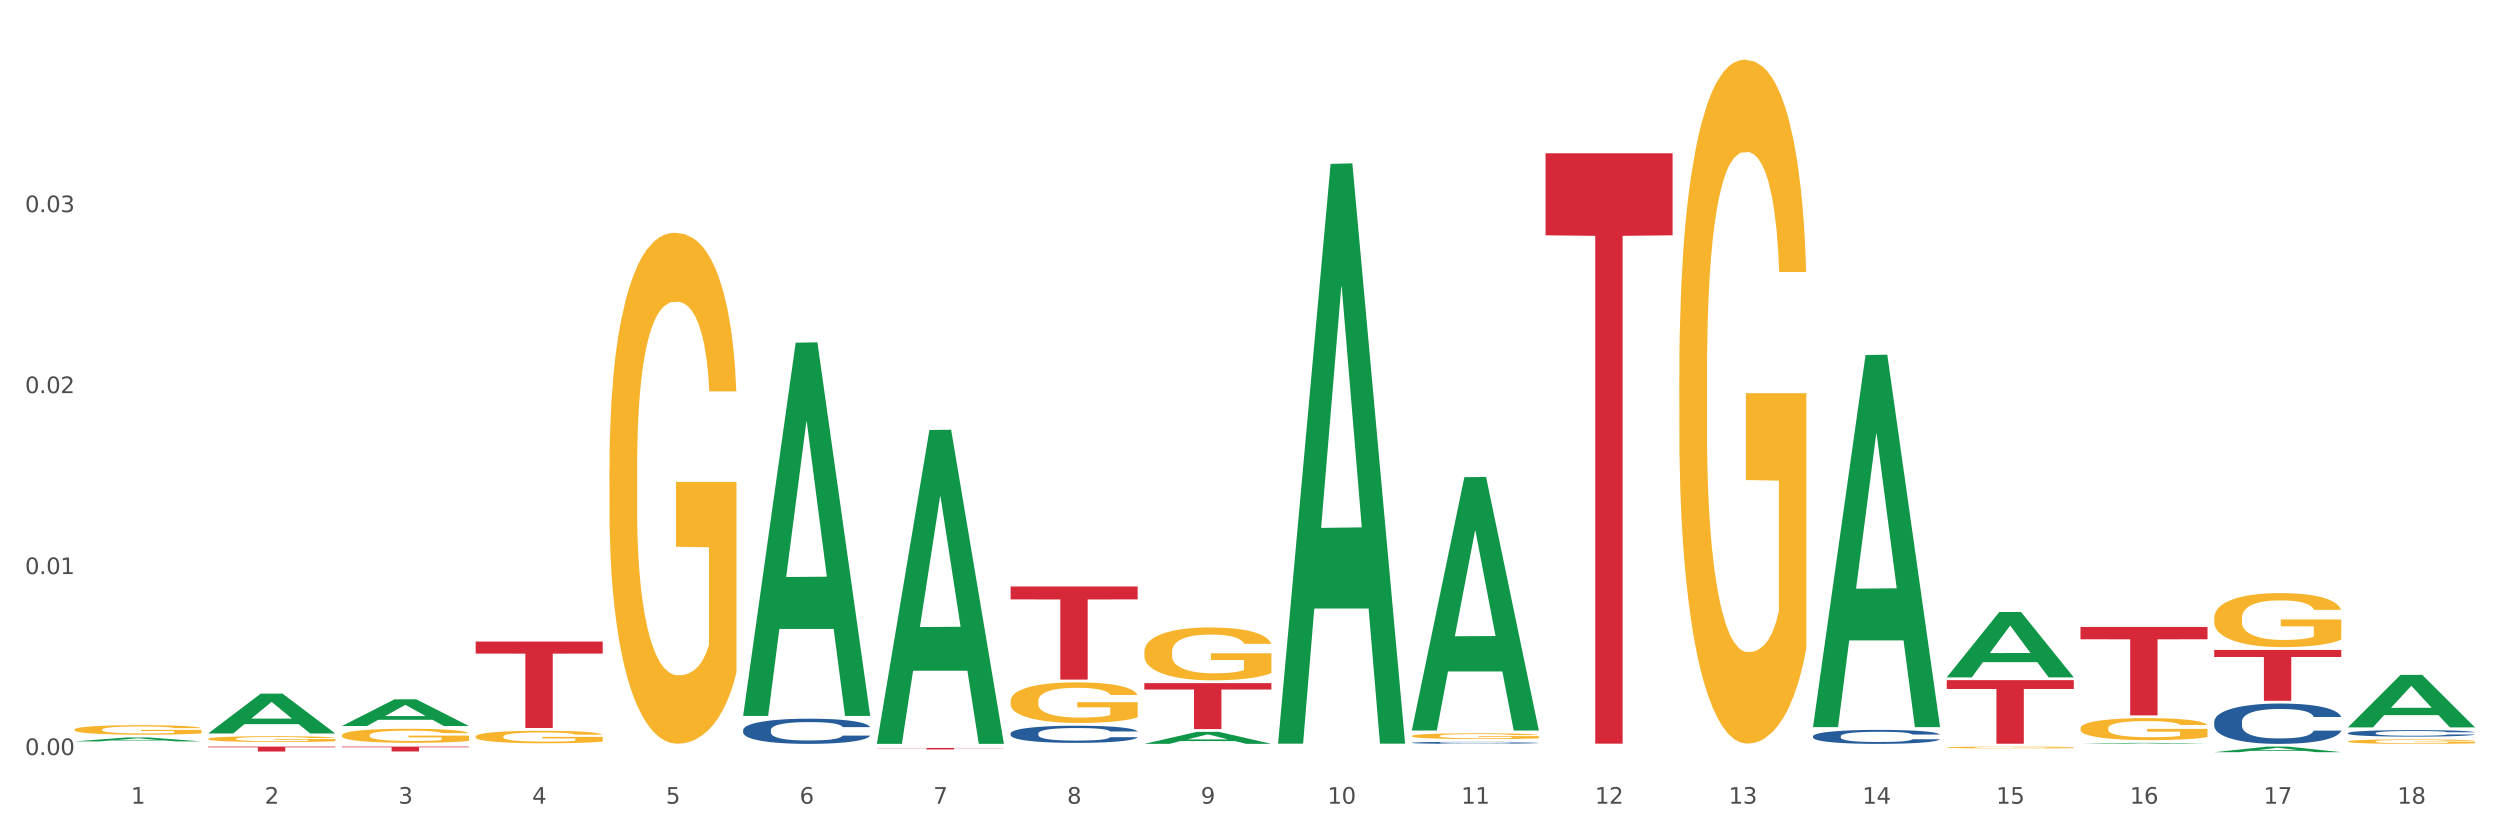 <?xml version="1.0" encoding="utf-8" standalone="no"?>
<!DOCTYPE svg PUBLIC "-//W3C//DTD SVG 1.1//EN"
  "http://www.w3.org/Graphics/SVG/1.1/DTD/svg11.dtd">
<svg xmlns:xlink="http://www.w3.org/1999/xlink" width="1080pt" height="360pt" viewBox="0 0 1080 360" xmlns="http://www.w3.org/2000/svg" version="1.1">
 <rect x="0" y="0" width="1080" height="360" fill="#333333" stroke="none"/>
 <defs>
  <style type="text/css">*{stroke-linejoin: round; stroke-linecap: butt}</style>
 </defs>
 <g id="figure_1">
  <g id="patch_1">
   <path d="M 0 360 
L 1080 360 
L 1080 0 
L 0 0 
z
" style="fill: #ffffff; stroke: #ffffff; stroke-linejoin: miter"/>
  </g>
  <g id="axes_1">
   <g id="matplotlib.axis_1">
    <g id="xtick_1">
     <g id="text_1">
      <!-- 1 -->
      <g style="fill: #4d4d4d" transform="translate(56.563 347.204) scale(0.096 -0.096)">
       <defs>
        <path id="DejaVuSans-31" d="M 794 531 
L 1825 531 
L 1825 4091 
L 703 3866 
L 703 4441 
L 1819 4666 
L 2450 4666 
L 2450 531 
L 3481 531 
L 3481 0 
L 794 0 
L 794 531 
z
" transform="scale(0.016)"/>
       </defs>
       <use xlink:href="#DejaVuSans-31"/>
      </g>
     </g>
    </g>
    <g id="xtick_2">
     <g id="text_2">
      <!-- 2 -->
      <g style="fill: #4d4d4d" transform="translate(114.336 347.204) scale(0.096 -0.096)">
       <defs>
        <path id="DejaVuSans-32" d="M 1228 531 
L 3431 531 
L 3431 0 
L 469 0 
L 469 531 
Q 828 903 1448 1529 
Q 2069 2156 2228 2338 
Q 2531 2678 2651 2914 
Q 2772 3150 2772 3378 
Q 2772 3750 2511 3984 
Q 2250 4219 1831 4219 
Q 1534 4219 1204 4116 
Q 875 4013 500 3803 
L 500 4441 
Q 881 4594 1212 4672 
Q 1544 4750 1819 4750 
Q 2544 4750 2975 4387 
Q 3406 4025 3406 3419 
Q 3406 3131 3298 2873 
Q 3191 2616 2906 2266 
Q 2828 2175 2409 1742 
Q 1991 1309 1228 531 
z
" transform="scale(0.016)"/>
       </defs>
       <use xlink:href="#DejaVuSans-32"/>
      </g>
     </g>
    </g>
    <g id="xtick_3">
     <g id="text_3">
      <!-- 3 -->
      <g style="fill: #4d4d4d" transform="translate(172.109 347.204) scale(0.096 -0.096)">
       <defs>
        <path id="DejaVuSans-33" d="M 2597 2516 
Q 3050 2419 3304 2112 
Q 3559 1806 3559 1356 
Q 3559 666 3084 287 
Q 2609 -91 1734 -91 
Q 1441 -91 1130 -33 
Q 819 25 488 141 
L 488 750 
Q 750 597 1062 519 
Q 1375 441 1716 441 
Q 2309 441 2620 675 
Q 2931 909 2931 1356 
Q 2931 1769 2642 2001 
Q 2353 2234 1838 2234 
L 1294 2234 
L 1294 2753 
L 1863 2753 
Q 2328 2753 2575 2939 
Q 2822 3125 2822 3475 
Q 2822 3834 2567 4026 
Q 2313 4219 1838 4219 
Q 1578 4219 1281 4162 
Q 984 4106 628 3988 
L 628 4550 
Q 988 4650 1302 4700 
Q 1616 4750 1894 4750 
Q 2613 4750 3031 4423 
Q 3450 4097 3450 3541 
Q 3450 3153 3228 2886 
Q 3006 2619 2597 2516 
z
" transform="scale(0.016)"/>
       </defs>
       <use xlink:href="#DejaVuSans-33"/>
      </g>
     </g>
    </g>
    <g id="xtick_4">
     <g id="text_4">
      <!-- 4 -->
      <g style="fill: #4d4d4d" transform="translate(229.882 347.204) scale(0.096 -0.096)">
       <defs>
        <path id="DejaVuSans-34" d="M 2419 4116 
L 825 1625 
L 2419 1625 
L 2419 4116 
z
M 2253 4666 
L 3047 4666 
L 3047 1625 
L 3713 1625 
L 3713 1100 
L 3047 1100 
L 3047 0 
L 2419 0 
L 2419 1100 
L 313 1100 
L 313 1709 
L 2253 4666 
z
" transform="scale(0.016)"/>
       </defs>
       <use xlink:href="#DejaVuSans-34"/>
      </g>
     </g>
    </g>
    <g id="xtick_5">
     <g id="text_5">
      <!-- 5 -->
      <g style="fill: #4d4d4d" transform="translate(287.655 347.204) scale(0.096 -0.096)">
       <defs>
        <path id="DejaVuSans-35" d="M 691 4666 
L 3169 4666 
L 3169 4134 
L 1269 4134 
L 1269 2991 
Q 1406 3038 1543 3061 
Q 1681 3084 1819 3084 
Q 2600 3084 3056 2656 
Q 3513 2228 3513 1497 
Q 3513 744 3044 326 
Q 2575 -91 1722 -91 
Q 1428 -91 1123 -41 
Q 819 9 494 109 
L 494 744 
Q 775 591 1075 516 
Q 1375 441 1709 441 
Q 2250 441 2565 725 
Q 2881 1009 2881 1497 
Q 2881 1984 2565 2268 
Q 2250 2553 1709 2553 
Q 1456 2553 1204 2497 
Q 953 2441 691 2322 
L 691 4666 
z
" transform="scale(0.016)"/>
       </defs>
       <use xlink:href="#DejaVuSans-35"/>
      </g>
     </g>
    </g>
    <g id="xtick_6">
     <g id="text_6">
      <!-- 6 -->
      <g style="fill: #4d4d4d" transform="translate(345.428 347.204) scale(0.096 -0.096)">
       <defs>
        <path id="DejaVuSans-36" d="M 2113 2584 
Q 1688 2584 1439 2293 
Q 1191 2003 1191 1497 
Q 1191 994 1439 701 
Q 1688 409 2113 409 
Q 2538 409 2786 701 
Q 3034 994 3034 1497 
Q 3034 2003 2786 2293 
Q 2538 2584 2113 2584 
z
M 3366 4563 
L 3366 3988 
Q 3128 4100 2886 4159 
Q 2644 4219 2406 4219 
Q 1781 4219 1451 3797 
Q 1122 3375 1075 2522 
Q 1259 2794 1537 2939 
Q 1816 3084 2150 3084 
Q 2853 3084 3261 2657 
Q 3669 2231 3669 1497 
Q 3669 778 3244 343 
Q 2819 -91 2113 -91 
Q 1303 -91 875 529 
Q 447 1150 447 2328 
Q 447 3434 972 4092 
Q 1497 4750 2381 4750 
Q 2619 4750 2861 4703 
Q 3103 4656 3366 4563 
z
" transform="scale(0.016)"/>
       </defs>
       <use xlink:href="#DejaVuSans-36"/>
      </g>
     </g>
    </g>
    <g id="xtick_7">
     <g id="text_7">
      <!-- 7 -->
      <g style="fill: #4d4d4d" transform="translate(403.201 347.204) scale(0.096 -0.096)">
       <defs>
        <path id="DejaVuSans-37" d="M 525 4666 
L 3525 4666 
L 3525 4397 
L 1831 0 
L 1172 0 
L 2766 4134 
L 525 4134 
L 525 4666 
z
" transform="scale(0.016)"/>
       </defs>
       <use xlink:href="#DejaVuSans-37"/>
      </g>
     </g>
    </g>
    <g id="xtick_8">
     <g id="text_8">
      <!-- 8 -->
      <g style="fill: #4d4d4d" transform="translate(460.974 347.204) scale(0.096 -0.096)">
       <defs>
        <path id="DejaVuSans-38" d="M 2034 2216 
Q 1584 2216 1326 1975 
Q 1069 1734 1069 1313 
Q 1069 891 1326 650 
Q 1584 409 2034 409 
Q 2484 409 2743 651 
Q 3003 894 3003 1313 
Q 3003 1734 2745 1975 
Q 2488 2216 2034 2216 
z
M 1403 2484 
Q 997 2584 770 2862 
Q 544 3141 544 3541 
Q 544 4100 942 4425 
Q 1341 4750 2034 4750 
Q 2731 4750 3128 4425 
Q 3525 4100 3525 3541 
Q 3525 3141 3298 2862 
Q 3072 2584 2669 2484 
Q 3125 2378 3379 2068 
Q 3634 1759 3634 1313 
Q 3634 634 3220 271 
Q 2806 -91 2034 -91 
Q 1263 -91 848 271 
Q 434 634 434 1313 
Q 434 1759 690 2068 
Q 947 2378 1403 2484 
z
M 1172 3481 
Q 1172 3119 1398 2916 
Q 1625 2713 2034 2713 
Q 2441 2713 2670 2916 
Q 2900 3119 2900 3481 
Q 2900 3844 2670 4047 
Q 2441 4250 2034 4250 
Q 1625 4250 1398 4047 
Q 1172 3844 1172 3481 
z
" transform="scale(0.016)"/>
       </defs>
       <use xlink:href="#DejaVuSans-38"/>
      </g>
     </g>
    </g>
    <g id="xtick_9">
     <g id="text_9">
      <!-- 9 -->
      <g style="fill: #4d4d4d" transform="translate(518.747 347.204) scale(0.096 -0.096)">
       <defs>
        <path id="DejaVuSans-39" d="M 703 97 
L 703 672 
Q 941 559 1184 500 
Q 1428 441 1663 441 
Q 2288 441 2617 861 
Q 2947 1281 2994 2138 
Q 2813 1869 2534 1725 
Q 2256 1581 1919 1581 
Q 1219 1581 811 2004 
Q 403 2428 403 3163 
Q 403 3881 828 4315 
Q 1253 4750 1959 4750 
Q 2769 4750 3195 4129 
Q 3622 3509 3622 2328 
Q 3622 1225 3098 567 
Q 2575 -91 1691 -91 
Q 1453 -91 1209 -44 
Q 966 3 703 97 
z
M 1959 2075 
Q 2384 2075 2632 2365 
Q 2881 2656 2881 3163 
Q 2881 3666 2632 3958 
Q 2384 4250 1959 4250 
Q 1534 4250 1286 3958 
Q 1038 3666 1038 3163 
Q 1038 2656 1286 2365 
Q 1534 2075 1959 2075 
z
" transform="scale(0.016)"/>
       </defs>
       <use xlink:href="#DejaVuSans-39"/>
      </g>
     </g>
    </g>
    <g id="xtick_10">
     <g id="text_10">
      <!-- 10 -->
      <g style="fill: #4d4d4d" transform="translate(573.466 347.204) scale(0.096 -0.096)">
       <defs>
        <path id="DejaVuSans-30" d="M 2034 4250 
Q 1547 4250 1301 3770 
Q 1056 3291 1056 2328 
Q 1056 1369 1301 889 
Q 1547 409 2034 409 
Q 2525 409 2770 889 
Q 3016 1369 3016 2328 
Q 3016 3291 2770 3770 
Q 2525 4250 2034 4250 
z
M 2034 4750 
Q 2819 4750 3233 4129 
Q 3647 3509 3647 2328 
Q 3647 1150 3233 529 
Q 2819 -91 2034 -91 
Q 1250 -91 836 529 
Q 422 1150 422 2328 
Q 422 3509 836 4129 
Q 1250 4750 2034 4750 
z
" transform="scale(0.016)"/>
       </defs>
       <use xlink:href="#DejaVuSans-31"/>
       <use xlink:href="#DejaVuSans-30" transform="translate(63.623 0)"/>
      </g>
     </g>
    </g>
    <g id="xtick_11">
     <g id="text_11">
      <!-- 11 -->
      <g style="fill: #4d4d4d" transform="translate(631.239 347.204) scale(0.096 -0.096)">
       <use xlink:href="#DejaVuSans-31"/>
       <use xlink:href="#DejaVuSans-31" transform="translate(63.623 0)"/>
      </g>
     </g>
    </g>
    <g id="xtick_12">
     <g id="text_12">
      <!-- 12 -->
      <g style="fill: #4d4d4d" transform="translate(689.012 347.204) scale(0.096 -0.096)">
       <use xlink:href="#DejaVuSans-31"/>
       <use xlink:href="#DejaVuSans-32" transform="translate(63.623 0)"/>
      </g>
     </g>
    </g>
    <g id="xtick_13">
     <g id="text_13">
      <!-- 13 -->
      <g style="fill: #4d4d4d" transform="translate(746.785 347.204) scale(0.096 -0.096)">
       <use xlink:href="#DejaVuSans-31"/>
       <use xlink:href="#DejaVuSans-33" transform="translate(63.623 0)"/>
      </g>
     </g>
    </g>
    <g id="xtick_14">
     <g id="text_14">
      <!-- 14 -->
      <g style="fill: #4d4d4d" transform="translate(804.558 347.204) scale(0.096 -0.096)">
       <use xlink:href="#DejaVuSans-31"/>
       <use xlink:href="#DejaVuSans-34" transform="translate(63.623 0)"/>
      </g>
     </g>
    </g>
    <g id="xtick_15">
     <g id="text_15">
      <!-- 15 -->
      <g style="fill: #4d4d4d" transform="translate(862.331 347.204) scale(0.096 -0.096)">
       <use xlink:href="#DejaVuSans-31"/>
       <use xlink:href="#DejaVuSans-35" transform="translate(63.623 0)"/>
      </g>
     </g>
    </g>
    <g id="xtick_16">
     <g id="text_16">
      <!-- 16 -->
      <g style="fill: #4d4d4d" transform="translate(920.104 347.204) scale(0.096 -0.096)">
       <use xlink:href="#DejaVuSans-31"/>
       <use xlink:href="#DejaVuSans-36" transform="translate(63.623 0)"/>
      </g>
     </g>
    </g>
    <g id="xtick_17">
     <g id="text_17">
      <!-- 17 -->
      <g style="fill: #4d4d4d" transform="translate(977.877 347.204) scale(0.096 -0.096)">
       <use xlink:href="#DejaVuSans-31"/>
       <use xlink:href="#DejaVuSans-37" transform="translate(63.623 0)"/>
      </g>
     </g>
    </g>
    <g id="xtick_18">
     <g id="text_18">
      <!-- 18 -->
      <g style="fill: #4d4d4d" transform="translate(1035.65 347.204) scale(0.096 -0.096)">
       <use xlink:href="#DejaVuSans-31"/>
       <use xlink:href="#DejaVuSans-38" transform="translate(63.623 0)"/>
      </g>
     </g>
    </g>
    <g id="xtick_19"/>
    <g id="xtick_20"/>
    <g id="xtick_21"/>
    <g id="xtick_22"/>
    <g id="xtick_23"/>
    <g id="xtick_24"/>
    <g id="xtick_25"/>
    <g id="xtick_26"/>
    <g id="xtick_27"/>
    <g id="xtick_28"/>
    <g id="xtick_29"/>
    <g id="xtick_30"/>
    <g id="xtick_31"/>
    <g id="xtick_32"/>
    <g id="xtick_33"/>
    <g id="xtick_34"/>
    <g id="xtick_35"/>
   </g>
   <g id="matplotlib.axis_2">
    <g id="ytick_1">
     <g id="text_19">
      <!-- 0.00 -->
      <g style="fill: #4d4d4d" transform="translate(10.8 326.186) scale(0.096 -0.096)">
       <defs>
        <path id="DejaVuSans-2e" d="M 684 794 
L 1344 794 
L 1344 0 
L 684 0 
L 684 794 
z
" transform="scale(0.016)"/>
       </defs>
       <use xlink:href="#DejaVuSans-30"/>
       <use xlink:href="#DejaVuSans-2e" transform="translate(63.623 0)"/>
       <use xlink:href="#DejaVuSans-30" transform="translate(95.41 0)"/>
       <use xlink:href="#DejaVuSans-30" transform="translate(159.033 0)"/>
      </g>
     </g>
    </g>
    <g id="ytick_2">
     <g id="text_20">
      <!-- 0.01 -->
      <g style="fill: #4d4d4d" transform="translate(10.8 248.009) scale(0.096 -0.096)">
       <use xlink:href="#DejaVuSans-30"/>
       <use xlink:href="#DejaVuSans-2e" transform="translate(63.623 0)"/>
       <use xlink:href="#DejaVuSans-30" transform="translate(95.41 0)"/>
       <use xlink:href="#DejaVuSans-31" transform="translate(159.033 0)"/>
      </g>
     </g>
    </g>
    <g id="ytick_3">
     <g id="text_21">
      <!-- 0.02 -->
      <g style="fill: #4d4d4d" transform="translate(10.8 169.832) scale(0.096 -0.096)">
       <use xlink:href="#DejaVuSans-30"/>
       <use xlink:href="#DejaVuSans-2e" transform="translate(63.623 0)"/>
       <use xlink:href="#DejaVuSans-30" transform="translate(95.41 0)"/>
       <use xlink:href="#DejaVuSans-32" transform="translate(159.033 0)"/>
      </g>
     </g>
    </g>
    <g id="ytick_4">
     <g id="text_22">
      <!-- 0.03 -->
      <g style="fill: #4d4d4d" transform="translate(10.8 91.654) scale(0.096 -0.096)">
       <use xlink:href="#DejaVuSans-30"/>
       <use xlink:href="#DejaVuSans-2e" transform="translate(63.623 0)"/>
       <use xlink:href="#DejaVuSans-30" transform="translate(95.41 0)"/>
       <use xlink:href="#DejaVuSans-33" transform="translate(159.033 0)"/>
      </g>
     </g>
    </g>
    <g id="ytick_5"/>
    <g id="ytick_6"/>
    <g id="ytick_7"/>
    <g id="ytick_8"/>
   </g>
   <g id="PolyCollection_1">
    <path d="M 32.175 320.276 
L 32.232 320.274 
L 54.864 318.582 
L 64.257 318.58 
L 87.059 320.279 
L 76.196 320.279 
L 71.273 319.883 
L 47.905 319.883 
L 47.735 319.89 
L 42.982 320.279 
L 32.175 320.279 
L 32.175 320.276 
L 50.847 319.647 
L 68.331 319.646 
L 59.674 318.942 
L 59.561 318.939 
L 59.447 318.944 
L 50.79 319.646 
L 50.847 319.647 
L 32.175 320.276 
z
" clip-path="url(#p1e1b108752)" style="fill: #109648"/>
    <path d="M 89.948 316.817 
L 90.005 316.8 
L 112.637 299.644 
L 122.03 299.628 
L 144.832 316.849 
L 133.969 316.849 
L 129.046 312.839 
L 105.678 312.839 
L 105.508 312.903 
L 100.755 316.849 
L 89.948 316.849 
L 89.948 316.817 
L 108.62 310.446 
L 126.104 310.429 
L 117.447 303.298 
L 117.334 303.266 
L 117.22 303.315 
L 108.563 310.429 
L 108.62 310.446 
L 89.948 316.817 
z
" clip-path="url(#p1e1b108752)" style="fill: #109648"/>
    <path d="M 147.721 313.622 
L 147.778 313.611 
L 170.41 302.101 
L 179.803 302.09 
L 202.605 313.643 
L 191.742 313.643 
L 186.819 310.953 
L 163.451 310.953 
L 163.281 310.996 
L 158.528 313.643 
L 147.721 313.643 
L 147.721 313.622 
L 166.393 309.347 
L 183.877 309.337 
L 175.22 304.552 
L 175.107 304.531 
L 174.993 304.563 
L 166.336 309.337 
L 166.393 309.347 
L 147.721 313.622 
z
" clip-path="url(#p1e1b108752)" style="fill: #109648"/>
    <path d="M 321.04 308.986 
L 321.096 308.835 
L 343.729 148.038 
L 353.122 147.886 
L 375.924 309.289 
L 365.061 309.289 
L 360.138 271.704 
L 336.77 271.704 
L 336.6 272.31 
L 331.847 309.289 
L 321.04 309.289 
L 321.04 308.986 
L 339.712 249.275 
L 357.196 249.123 
L 348.539 182.289 
L 348.425 181.985 
L 348.312 182.44 
L 339.655 249.123 
L 339.712 249.275 
L 321.04 308.986 
z
" clip-path="url(#p1e1b108752)" style="fill: #109648"/>
    <path d="M 898.77 314.629 
L 898.835 314.62 
L 898.835 314.308 
L 898.964 314.039 
L 899.612 313.388 
L 900.584 312.851 
L 901.297 312.564 
L 902.01 312.33 
L 902.852 312.096 
L 903.889 311.853 
L 905.768 311.497 
L 906.934 311.315 
L 908.36 311.124 
L 910.952 310.847 
L 912.831 310.691 
L 914.775 310.561 
L 917.95 310.405 
L 920.024 310.335 
L 922.227 310.283 
L 924.884 310.248 
L 926.892 310.24 
L 931.299 310.266 
L 935.057 310.344 
L 936.871 310.405 
L 939.204 310.509 
L 940.435 310.578 
L 942.444 310.717 
L 944.517 310.899 
L 945.943 311.055 
L 948.081 311.35 
L 949.701 311.645 
L 951.192 312.009 
L 951.969 312.261 
L 952.552 312.495 
L 953.071 312.764 
L 953.589 313.189 
L 941.926 313.189 
L 941.472 312.885 
L 940.759 312.599 
L 939.722 312.321 
L 938.815 312.148 
L 937.26 311.931 
L 935.834 311.792 
L 934.344 311.688 
L 932.53 311.602 
L 931.104 311.558 
L 929.095 311.523 
L 925.143 311.532 
L 922.486 311.602 
L 920.672 311.688 
L 919.505 311.766 
L 918.468 311.853 
L 917.302 311.975 
L 915.941 312.157 
L 914.969 312.321 
L 913.997 312.53 
L 913.22 312.738 
L 912.507 312.981 
L 911.924 313.241 
L 911.47 313.51 
L 911.081 313.839 
L 910.757 314.386 
L 910.757 315.574 
L 910.887 315.843 
L 911.211 316.199 
L 911.6 316.468 
L 912.248 316.789 
L 912.831 317.005 
L 913.933 317.318 
L 915.164 317.578 
L 916.136 317.743 
L 917.108 317.882 
L 918.792 318.072 
L 920.672 318.228 
L 922.292 318.324 
L 924.495 318.411 
L 925.985 318.445 
L 927.281 318.463 
L 930.456 318.463 
L 932.724 318.437 
L 935.251 318.376 
L 937.195 318.298 
L 938.815 318.202 
L 940.63 318.046 
L 941.796 317.899 
L 941.796 316.086 
L 927.54 316.077 
L 927.54 314.872 
L 953.654 314.872 
L 953.654 318.411 
L 952.552 318.593 
L 951.321 318.758 
L 950.025 318.905 
L 948.081 319.087 
L 945.749 319.261 
L 943.675 319.382 
L 941.472 319.486 
L 938.88 319.582 
L 935.51 319.668 
L 933.437 319.703 
L 930.845 319.729 
L 927.799 319.738 
L 925.143 319.72 
L 922.551 319.677 
L 919.829 319.599 
L 917.172 319.486 
L 915.164 319.373 
L 913.155 319.235 
L 911.017 319.053 
L 909.332 318.879 
L 908.036 318.723 
L 906.61 318.523 
L 905.055 318.263 
L 903.889 318.029 
L 902.852 317.786 
L 901.75 317.474 
L 900.973 317.205 
L 900.195 316.867 
L 899.742 316.615 
L 899.223 316.225 
L 898.835 315.678 
L 898.77 314.629 
z
" clip-path="url(#p1e1b108752)" style="fill: #f7b32b"/>
    <path d="M 956.543 267.015 
L 956.607 266.994 
L 956.607 266.226 
L 956.737 265.565 
L 957.385 263.966 
L 958.357 262.644 
L 959.07 261.94 
L 959.783 261.364 
L 960.625 260.788 
L 961.662 260.191 
L 963.541 259.317 
L 964.707 258.869 
L 966.133 258.4 
L 968.725 257.718 
L 970.604 257.334 
L 972.548 257.014 
L 975.723 256.63 
L 977.797 256.459 
L 980 256.331 
L 982.656 256.246 
L 984.665 256.225 
L 989.072 256.289 
L 992.83 256.481 
L 994.644 256.63 
L 996.977 256.886 
L 998.208 257.056 
L 1000.217 257.398 
L 1002.29 257.845 
L 1003.716 258.229 
L 1005.854 258.954 
L 1007.474 259.679 
L 1008.965 260.575 
L 1009.742 261.194 
L 1010.325 261.769 
L 1010.844 262.43 
L 1011.362 263.475 
L 999.698 263.475 
L 999.245 262.729 
L 998.532 262.025 
L 997.495 261.343 
L 996.588 260.916 
L 995.033 260.383 
L 993.607 260.042 
L 992.117 259.786 
L 990.303 259.573 
L 988.877 259.466 
L 986.868 259.381 
L 982.916 259.402 
L 980.259 259.573 
L 978.445 259.786 
L 977.278 259.978 
L 976.241 260.191 
L 975.075 260.49 
L 973.714 260.938 
L 972.742 261.343 
L 971.77 261.855 
L 970.993 262.366 
L 970.28 262.964 
L 969.697 263.603 
L 969.243 264.264 
L 968.854 265.075 
L 968.53 266.418 
L 968.53 269.34 
L 968.66 270.001 
L 968.984 270.875 
L 969.373 271.536 
L 970.021 272.325 
L 970.604 272.859 
L 971.706 273.626 
L 972.937 274.266 
L 973.909 274.671 
L 974.881 275.012 
L 976.565 275.482 
L 978.445 275.865 
L 980.065 276.1 
L 982.268 276.313 
L 983.758 276.399 
L 985.054 276.441 
L 988.229 276.441 
L 990.497 276.377 
L 993.024 276.228 
L 994.968 276.036 
L 996.588 275.801 
L 998.403 275.418 
L 999.569 275.055 
L 999.569 270.598 
L 985.313 270.577 
L 985.313 267.612 
L 1011.427 267.612 
L 1011.427 276.313 
L 1010.325 276.761 
L 1009.094 277.166 
L 1007.798 277.529 
L 1005.854 277.977 
L 1003.522 278.403 
L 1001.448 278.702 
L 999.245 278.958 
L 996.653 279.192 
L 993.283 279.405 
L 991.21 279.491 
L 988.618 279.555 
L 985.572 279.576 
L 982.916 279.533 
L 980.324 279.427 
L 977.602 279.235 
L 974.945 278.958 
L 972.937 278.68 
L 970.928 278.339 
L 968.79 277.891 
L 967.105 277.465 
L 965.809 277.081 
L 964.383 276.59 
L 962.828 275.951 
L 961.662 275.375 
L 960.625 274.778 
L 959.523 274.01 
L 958.746 273.349 
L 957.968 272.517 
L 957.515 271.899 
L 956.996 270.939 
L 956.607 269.596 
L 956.543 267.015 
z
" clip-path="url(#p1e1b108752)" style="fill: #f7b32b"/>
    <path d="M 840.997 322.899 
L 841.062 322.898 
L 841.062 322.872 
L 841.191 322.85 
L 841.839 322.797 
L 842.811 322.753 
L 843.524 322.73 
L 844.237 322.71 
L 845.079 322.691 
L 846.116 322.671 
L 847.995 322.642 
L 849.161 322.627 
L 850.587 322.612 
L 853.179 322.589 
L 855.058 322.576 
L 857.002 322.565 
L 860.177 322.553 
L 862.251 322.547 
L 864.454 322.543 
L 867.111 322.54 
L 869.119 322.539 
L 873.526 322.541 
L 877.284 322.548 
L 879.098 322.553 
L 881.431 322.561 
L 882.662 322.567 
L 884.671 322.578 
L 886.744 322.593 
L 888.17 322.606 
L 890.308 322.63 
L 891.928 322.654 
L 893.419 322.684 
L 894.196 322.705 
L 894.779 322.724 
L 895.298 322.746 
L 895.816 322.781 
L 884.153 322.781 
L 883.699 322.756 
L 882.986 322.732 
L 881.949 322.71 
L 881.042 322.695 
L 879.487 322.678 
L 878.061 322.666 
L 876.571 322.658 
L 874.757 322.651 
L 873.331 322.647 
L 871.322 322.644 
L 867.37 322.645 
L 864.713 322.651 
L 862.899 322.658 
L 861.732 322.664 
L 860.695 322.671 
L 859.529 322.681 
L 858.168 322.696 
L 857.196 322.71 
L 856.224 322.727 
L 855.447 322.744 
L 854.734 322.764 
L 854.151 322.785 
L 853.697 322.807 
L 853.308 322.834 
L 852.984 322.879 
L 852.984 322.976 
L 853.114 322.998 
L 853.438 323.027 
L 853.827 323.049 
L 854.475 323.076 
L 855.058 323.093 
L 856.16 323.119 
L 857.391 323.14 
L 858.363 323.154 
L 859.335 323.165 
L 861.019 323.181 
L 862.899 323.194 
L 864.519 323.201 
L 866.722 323.208 
L 868.212 323.211 
L 869.508 323.213 
L 872.683 323.213 
L 874.951 323.211 
L 877.478 323.206 
L 879.422 323.199 
L 881.042 323.191 
L 882.857 323.179 
L 884.023 323.167 
L 884.023 323.018 
L 869.767 323.017 
L 869.767 322.919 
L 895.881 322.919 
L 895.881 323.208 
L 894.779 323.223 
L 893.548 323.237 
L 892.252 323.249 
L 890.308 323.264 
L 887.976 323.278 
L 885.902 323.288 
L 883.699 323.297 
L 881.107 323.304 
L 877.737 323.312 
L 875.664 323.314 
L 873.072 323.317 
L 870.026 323.317 
L 867.37 323.316 
L 864.778 323.312 
L 862.056 323.306 
L 859.4 323.297 
L 857.391 323.287 
L 855.382 323.276 
L 853.244 323.261 
L 851.559 323.247 
L 850.263 323.234 
L 848.837 323.218 
L 847.282 323.196 
L 846.116 323.177 
L 845.079 323.157 
L 843.977 323.132 
L 843.2 323.11 
L 842.422 323.082 
L 841.969 323.061 
L 841.45 323.029 
L 841.062 322.985 
L 840.997 322.899 
z
" clip-path="url(#p1e1b108752)" style="fill: #f7b32b"/>
    <path d="M 725.451 162.306 
L 725.516 162.036 
L 725.516 152.321 
L 725.645 143.956 
L 726.293 123.717 
L 727.265 106.986 
L 727.978 98.08 
L 728.691 90.794 
L 729.533 83.508 
L 730.57 75.952 
L 732.449 64.888 
L 733.615 59.221 
L 735.041 53.285 
L 737.633 44.649 
L 739.512 39.792 
L 741.456 35.744 
L 744.631 30.887 
L 746.705 28.728 
L 748.908 27.109 
L 751.565 26.029 
L 753.573 25.759 
L 757.98 26.569 
L 761.738 28.998 
L 763.552 30.887 
L 765.885 34.125 
L 767.116 36.284 
L 769.125 40.601 
L 771.199 46.268 
L 772.624 51.126 
L 774.762 60.301 
L 776.382 69.476 
L 777.873 80.81 
L 778.65 88.636 
L 779.234 95.922 
L 779.752 104.287 
L 780.27 117.51 
L 768.607 117.51 
L 768.153 108.065 
L 767.44 99.16 
L 766.403 90.524 
L 765.496 85.127 
L 763.941 78.381 
L 762.516 74.063 
L 761.025 70.825 
L 759.211 68.127 
L 757.785 66.777 
L 755.776 65.698 
L 751.824 65.968 
L 749.167 68.127 
L 747.353 70.825 
L 746.186 73.254 
L 745.15 75.952 
L 743.983 79.73 
L 742.622 85.397 
L 741.65 90.524 
L 740.678 97.001 
L 739.901 103.477 
L 739.188 111.033 
L 738.605 119.129 
L 738.151 127.494 
L 737.762 137.749 
L 737.438 154.75 
L 737.438 191.72 
L 737.568 200.085 
L 737.892 211.149 
L 738.281 219.515 
L 738.929 229.499 
L 739.512 236.246 
L 740.614 245.96 
L 741.845 254.056 
L 742.817 259.183 
L 743.789 263.501 
L 745.474 269.438 
L 747.353 274.295 
L 748.973 277.264 
L 751.176 279.962 
L 752.666 281.041 
L 753.962 281.581 
L 757.137 281.581 
L 759.405 280.772 
L 761.932 278.883 
L 763.876 276.454 
L 765.496 273.486 
L 767.311 268.628 
L 768.477 264.041 
L 768.477 207.641 
L 754.221 207.371 
L 754.221 169.862 
L 780.335 169.862 
L 780.335 279.962 
L 779.234 285.629 
L 778.002 290.756 
L 776.706 295.344 
L 774.762 301.011 
L 772.43 306.408 
L 770.356 310.186 
L 768.153 313.424 
L 765.561 316.392 
L 762.192 319.091 
L 760.118 320.17 
L 757.526 320.98 
L 754.48 321.25 
L 751.824 320.71 
L 749.232 319.361 
L 746.51 316.932 
L 743.854 313.424 
L 741.845 309.916 
L 739.836 305.598 
L 737.698 299.931 
L 736.013 294.534 
L 734.717 289.677 
L 733.291 283.47 
L 731.736 275.375 
L 730.57 268.088 
L 729.533 260.533 
L 728.431 250.818 
L 727.654 242.452 
L 726.876 231.928 
L 726.423 224.102 
L 725.904 211.959 
L 725.516 194.958 
L 725.451 162.306 
z
" clip-path="url(#p1e1b108752)" style="fill: #f7b32b"/>
    <path d="M 609.905 317.942 
L 609.97 317.94 
L 609.97 317.858 
L 610.099 317.787 
L 610.747 317.615 
L 611.719 317.474 
L 612.432 317.398 
L 613.145 317.336 
L 613.987 317.275 
L 615.024 317.211 
L 616.903 317.117 
L 618.069 317.069 
L 619.495 317.019 
L 622.087 316.945 
L 623.966 316.904 
L 625.91 316.87 
L 629.085 316.829 
L 631.159 316.811 
L 633.362 316.797 
L 636.019 316.788 
L 638.027 316.785 
L 642.434 316.792 
L 646.192 316.813 
L 648.006 316.829 
L 650.339 316.856 
L 651.57 316.875 
L 653.579 316.911 
L 655.653 316.959 
L 657.078 317 
L 659.216 317.078 
L 660.836 317.156 
L 662.327 317.252 
L 663.104 317.318 
L 663.688 317.38 
L 664.206 317.451 
L 664.724 317.563 
L 653.061 317.563 
L 652.607 317.483 
L 651.894 317.407 
L 650.857 317.334 
L 649.95 317.288 
L 648.395 317.231 
L 646.97 317.195 
L 645.479 317.167 
L 643.665 317.144 
L 642.239 317.133 
L 640.231 317.124 
L 636.278 317.126 
L 633.621 317.144 
L 631.807 317.167 
L 630.64 317.188 
L 629.604 317.211 
L 628.437 317.243 
L 627.076 317.291 
L 626.104 317.334 
L 625.132 317.389 
L 624.355 317.444 
L 623.642 317.508 
L 623.059 317.576 
L 622.605 317.647 
L 622.217 317.734 
L 621.893 317.878 
L 621.893 318.191 
L 622.022 318.262 
L 622.346 318.356 
L 622.735 318.427 
L 623.383 318.512 
L 623.966 318.569 
L 625.068 318.651 
L 626.299 318.72 
L 627.271 318.763 
L 628.243 318.8 
L 629.928 318.85 
L 631.807 318.891 
L 633.427 318.916 
L 635.63 318.939 
L 637.12 318.948 
L 638.416 318.953 
L 641.591 318.953 
L 643.859 318.946 
L 646.386 318.93 
L 648.33 318.909 
L 649.95 318.884 
L 651.765 318.843 
L 652.931 318.804 
L 652.931 318.326 
L 638.675 318.324 
L 638.675 318.006 
L 664.789 318.006 
L 664.789 318.939 
L 663.688 318.987 
L 662.456 319.03 
L 661.16 319.069 
L 659.216 319.117 
L 656.884 319.163 
L 654.81 319.195 
L 652.607 319.223 
L 650.015 319.248 
L 646.646 319.271 
L 644.572 319.28 
L 641.98 319.287 
L 638.935 319.289 
L 636.278 319.284 
L 633.686 319.273 
L 630.964 319.252 
L 628.308 319.223 
L 626.299 319.193 
L 624.29 319.156 
L 622.152 319.108 
L 620.467 319.063 
L 619.171 319.021 
L 617.745 318.969 
L 616.19 318.9 
L 615.024 318.838 
L 613.987 318.774 
L 612.886 318.692 
L 612.108 318.621 
L 611.33 318.532 
L 610.877 318.466 
L 610.358 318.363 
L 609.97 318.219 
L 609.905 317.942 
z
" clip-path="url(#p1e1b108752)" style="fill: #f7b32b"/>
    <path d="M 494.359 281.627 
L 494.424 281.606 
L 494.424 280.855 
L 494.553 280.208 
L 495.201 278.643 
L 496.173 277.349 
L 496.886 276.661 
L 497.599 276.097 
L 498.441 275.534 
L 499.478 274.95 
L 501.357 274.094 
L 502.523 273.656 
L 503.949 273.197 
L 506.541 272.529 
L 508.42 272.153 
L 510.364 271.84 
L 513.539 271.465 
L 515.613 271.298 
L 517.816 271.172 
L 520.473 271.089 
L 522.481 271.068 
L 526.888 271.131 
L 530.646 271.319 
L 532.46 271.465 
L 534.793 271.715 
L 536.024 271.882 
L 538.033 272.216 
L 540.107 272.654 
L 541.532 273.03 
L 543.671 273.739 
L 545.29 274.449 
L 546.781 275.325 
L 547.558 275.93 
L 548.142 276.494 
L 548.66 277.141 
L 549.178 278.163 
L 537.515 278.163 
L 537.061 277.433 
L 536.348 276.744 
L 535.311 276.076 
L 534.404 275.659 
L 532.849 275.137 
L 531.424 274.803 
L 529.933 274.553 
L 528.119 274.344 
L 526.693 274.24 
L 524.685 274.157 
L 520.732 274.177 
L 518.075 274.344 
L 516.261 274.553 
L 515.094 274.741 
L 514.058 274.95 
L 512.891 275.242 
L 511.53 275.68 
L 510.558 276.076 
L 509.586 276.577 
L 508.809 277.078 
L 508.096 277.662 
L 507.513 278.288 
L 507.059 278.935 
L 506.671 279.728 
L 506.347 281.043 
L 506.347 283.902 
L 506.476 284.549 
L 506.8 285.404 
L 507.189 286.051 
L 507.837 286.823 
L 508.42 287.345 
L 509.522 288.096 
L 510.753 288.722 
L 511.725 289.119 
L 512.697 289.453 
L 514.382 289.912 
L 516.261 290.287 
L 517.881 290.517 
L 520.084 290.725 
L 521.574 290.809 
L 522.87 290.851 
L 526.045 290.851 
L 528.313 290.788 
L 530.84 290.642 
L 532.784 290.454 
L 534.404 290.225 
L 536.219 289.849 
L 537.385 289.494 
L 537.385 285.133 
L 523.129 285.112 
L 523.129 282.211 
L 549.243 282.211 
L 549.243 290.725 
L 548.142 291.164 
L 546.91 291.56 
L 545.614 291.915 
L 543.671 292.353 
L 541.338 292.771 
L 539.264 293.063 
L 537.061 293.313 
L 534.469 293.543 
L 531.1 293.751 
L 529.026 293.835 
L 526.434 293.897 
L 523.389 293.918 
L 520.732 293.877 
L 518.14 293.772 
L 515.418 293.584 
L 512.762 293.313 
L 510.753 293.042 
L 508.744 292.708 
L 506.606 292.27 
L 504.921 291.852 
L 503.625 291.477 
L 502.199 290.997 
L 500.644 290.371 
L 499.478 289.807 
L 498.441 289.223 
L 497.34 288.472 
L 496.562 287.825 
L 495.784 287.011 
L 495.331 286.406 
L 494.812 285.467 
L 494.424 284.152 
L 494.359 281.627 
z
" clip-path="url(#p1e1b108752)" style="fill: #f7b32b"/>
    <path d="M 552.132 320.804 
L 552.188 320.569 
L 574.821 70.796 
L 584.214 70.56 
L 607.016 321.275 
L 596.152 321.275 
L 591.23 262.892 
L 567.862 262.892 
L 567.692 263.834 
L 562.939 321.275 
L 552.132 321.275 
L 552.132 320.804 
L 570.804 228.051 
L 588.288 227.816 
L 579.631 123.999 
L 579.517 123.528 
L 579.404 124.234 
L 570.747 227.816 
L 570.804 228.051 
L 552.132 320.804 
z
" clip-path="url(#p1e1b108752)" style="fill: #109648"/>
    <path d="M 609.905 315.393 
L 609.961 315.29 
L 632.594 206.14 
L 641.987 206.037 
L 664.789 315.598 
L 653.925 315.598 
L 649.003 290.085 
L 625.635 290.085 
L 625.465 290.497 
L 620.712 315.598 
L 609.905 315.598 
L 609.905 315.393 
L 628.577 274.86 
L 646.061 274.757 
L 637.404 229.389 
L 637.29 229.184 
L 637.177 229.492 
L 628.52 274.757 
L 628.577 274.86 
L 609.905 315.393 
z
" clip-path="url(#p1e1b108752)" style="fill: #109648"/>
    <path d="M 783.224 313.826 
L 783.28 313.675 
L 805.913 153.368 
L 815.306 153.217 
L 838.108 314.129 
L 827.244 314.129 
L 822.322 276.658 
L 798.953 276.658 
L 798.784 277.262 
L 794.031 314.129 
L 783.224 314.129 
L 783.224 313.826 
L 801.896 254.297 
L 819.38 254.145 
L 810.722 187.514 
L 810.609 187.212 
L 810.496 187.665 
L 801.839 254.145 
L 801.896 254.297 
L 783.224 313.826 
z
" clip-path="url(#p1e1b108752)" style="fill: #109648"/>
    <path d="M 840.997 292.575 
L 841.053 292.548 
L 863.686 264.394 
L 873.079 264.367 
L 895.881 292.628 
L 885.017 292.628 
L 880.095 286.047 
L 856.726 286.047 
L 856.557 286.153 
L 851.804 292.628 
L 840.997 292.628 
L 840.997 292.575 
L 859.669 282.12 
L 877.152 282.093 
L 868.495 270.391 
L 868.382 270.338 
L 868.269 270.417 
L 859.612 282.093 
L 859.669 282.12 
L 840.997 292.575 
z
" clip-path="url(#p1e1b108752)" style="fill: #109648"/>
    <path d="M 1014.316 320.308 
L 1014.38 320.306 
L 1014.38 320.243 
L 1014.51 320.188 
L 1015.158 320.055 
L 1016.13 319.945 
L 1016.843 319.886 
L 1017.556 319.839 
L 1018.398 319.791 
L 1019.435 319.741 
L 1021.314 319.668 
L 1022.48 319.631 
L 1023.906 319.592 
L 1026.498 319.535 
L 1028.377 319.504 
L 1030.321 319.477 
L 1033.496 319.445 
L 1035.57 319.431 
L 1037.773 319.42 
L 1040.429 319.413 
L 1042.438 319.411 
L 1046.845 319.417 
L 1050.603 319.433 
L 1052.417 319.445 
L 1054.75 319.466 
L 1055.981 319.481 
L 1057.99 319.509 
L 1060.063 319.546 
L 1061.489 319.578 
L 1063.627 319.638 
L 1065.247 319.699 
L 1066.738 319.773 
L 1067.515 319.824 
L 1068.098 319.872 
L 1068.617 319.927 
L 1069.135 320.014 
L 1057.471 320.014 
L 1057.018 319.952 
L 1056.305 319.893 
L 1055.268 319.837 
L 1054.361 319.801 
L 1052.806 319.757 
L 1051.38 319.729 
L 1049.89 319.707 
L 1048.076 319.69 
L 1046.65 319.681 
L 1044.641 319.674 
L 1040.689 319.675 
L 1038.032 319.69 
L 1036.218 319.707 
L 1035.051 319.723 
L 1034.014 319.741 
L 1032.848 319.766 
L 1031.487 319.803 
L 1030.515 319.837 
L 1029.543 319.879 
L 1028.766 319.922 
L 1028.053 319.971 
L 1027.47 320.025 
L 1027.016 320.08 
L 1026.627 320.147 
L 1026.303 320.259 
L 1026.303 320.501 
L 1026.433 320.556 
L 1026.757 320.629 
L 1027.146 320.684 
L 1027.794 320.749 
L 1028.377 320.794 
L 1029.479 320.858 
L 1030.71 320.911 
L 1031.682 320.944 
L 1032.654 320.973 
L 1034.338 321.012 
L 1036.218 321.044 
L 1037.838 321.063 
L 1040.041 321.081 
L 1041.531 321.088 
L 1042.827 321.091 
L 1046.002 321.091 
L 1048.27 321.086 
L 1050.797 321.074 
L 1052.741 321.058 
L 1054.361 321.038 
L 1056.176 321.006 
L 1057.342 320.976 
L 1057.342 320.606 
L 1043.086 320.604 
L 1043.086 320.358 
L 1069.2 320.358 
L 1069.2 321.081 
L 1068.098 321.118 
L 1066.867 321.152 
L 1065.571 321.182 
L 1063.627 321.219 
L 1061.295 321.254 
L 1059.221 321.279 
L 1057.018 321.301 
L 1054.426 321.32 
L 1051.056 321.338 
L 1048.983 321.345 
L 1046.391 321.35 
L 1043.345 321.352 
L 1040.689 321.348 
L 1038.097 321.34 
L 1035.375 321.324 
L 1032.718 321.301 
L 1030.71 321.278 
L 1028.701 321.249 
L 1026.563 321.212 
L 1024.878 321.177 
L 1023.582 321.145 
L 1022.156 321.104 
L 1020.601 321.051 
L 1019.435 321.003 
L 1018.398 320.953 
L 1017.296 320.889 
L 1016.519 320.834 
L 1015.741 320.765 
L 1015.288 320.714 
L 1014.769 320.634 
L 1014.38 320.523 
L 1014.316 320.308 
z
" clip-path="url(#p1e1b108752)" style="fill: #f7b32b"/>
    <path d="M 378.813 321.097 
L 378.869 320.97 
L 401.502 185.768 
L 410.895 185.641 
L 433.697 321.352 
L 422.834 321.352 
L 417.911 289.75 
L 394.543 289.75 
L 394.373 290.259 
L 389.62 321.352 
L 378.813 321.352 
L 378.813 321.097 
L 397.485 270.89 
L 414.969 270.763 
L 406.312 214.567 
L 406.198 214.312 
L 406.085 214.694 
L 397.428 270.763 
L 397.485 270.89 
L 378.813 321.097 
z
" clip-path="url(#p1e1b108752)" style="fill: #109648"/>
    <path d="M 89.948 319.201 
L 90.013 319.199 
L 90.013 319.116 
L 90.142 319.044 
L 90.79 318.872 
L 91.762 318.729 
L 92.475 318.653 
L 93.188 318.591 
L 94.03 318.529 
L 95.067 318.464 
L 96.946 318.37 
L 98.113 318.322 
L 99.538 318.271 
L 102.13 318.197 
L 104.009 318.156 
L 105.953 318.121 
L 109.128 318.08 
L 111.202 318.061 
L 113.405 318.048 
L 116.062 318.038 
L 118.071 318.036 
L 122.477 318.043 
L 126.235 318.064 
L 128.049 318.08 
L 130.382 318.107 
L 131.613 318.126 
L 133.622 318.163 
L 135.696 318.211 
L 137.121 318.253 
L 139.26 318.331 
L 140.88 318.409 
L 142.37 318.506 
L 143.148 318.573 
L 143.731 318.635 
L 144.249 318.706 
L 144.768 318.819 
L 133.104 318.819 
L 132.65 318.738 
L 131.937 318.662 
L 130.901 318.589 
L 129.993 318.543 
L 128.438 318.485 
L 127.013 318.448 
L 125.522 318.421 
L 123.708 318.398 
L 122.282 318.386 
L 120.274 318.377 
L 116.321 318.379 
L 113.664 318.398 
L 111.85 318.421 
L 110.684 318.441 
L 109.647 318.464 
L 108.48 318.497 
L 107.12 318.545 
L 106.148 318.589 
L 105.176 318.644 
L 104.398 318.699 
L 103.685 318.764 
L 103.102 318.833 
L 102.648 318.904 
L 102.26 318.992 
L 101.936 319.137 
L 101.936 319.452 
L 102.065 319.523 
L 102.389 319.618 
L 102.778 319.689 
L 103.426 319.774 
L 104.009 319.832 
L 105.111 319.915 
L 106.342 319.984 
L 107.314 320.028 
L 108.286 320.064 
L 109.971 320.115 
L 111.85 320.156 
L 113.47 320.182 
L 115.673 320.205 
L 117.163 320.214 
L 118.459 320.219 
L 121.634 320.219 
L 123.902 320.212 
L 126.43 320.196 
L 128.373 320.175 
L 129.993 320.15 
L 131.808 320.108 
L 132.974 320.069 
L 132.974 319.588 
L 118.719 319.585 
L 118.719 319.265 
L 144.832 319.265 
L 144.832 320.205 
L 143.731 320.253 
L 142.5 320.297 
L 141.204 320.336 
L 139.26 320.384 
L 136.927 320.43 
L 134.853 320.463 
L 132.65 320.49 
L 130.058 320.516 
L 126.689 320.539 
L 124.615 320.548 
L 122.023 320.555 
L 118.978 320.557 
L 116.321 320.552 
L 113.729 320.541 
L 111.007 320.52 
L 108.351 320.49 
L 106.342 320.46 
L 104.333 320.423 
L 102.195 320.375 
L 100.51 320.329 
L 99.214 320.288 
L 97.789 320.235 
L 96.233 320.166 
L 95.067 320.103 
L 94.03 320.039 
L 92.929 319.956 
L 92.151 319.885 
L 91.374 319.795 
L 90.92 319.728 
L 90.402 319.625 
L 90.013 319.48 
L 89.948 319.201 
z
" clip-path="url(#p1e1b108752)" style="fill: #f7b32b"/>
    <path d="M 32.175 315.186 
L 32.24 315.183 
L 32.24 315.048 
L 32.369 314.932 
L 33.017 314.651 
L 33.989 314.418 
L 34.702 314.295 
L 35.415 314.194 
L 36.257 314.093 
L 37.294 313.988 
L 39.173 313.834 
L 40.34 313.755 
L 41.765 313.673 
L 44.357 313.553 
L 46.236 313.486 
L 48.18 313.429 
L 51.355 313.362 
L 53.429 313.332 
L 55.632 313.31 
L 58.289 313.295 
L 60.298 313.291 
L 64.704 313.302 
L 68.462 313.336 
L 70.277 313.362 
L 72.609 313.407 
L 73.84 313.437 
L 75.849 313.497 
L 77.923 313.576 
L 79.348 313.643 
L 81.487 313.77 
L 83.107 313.898 
L 84.597 314.055 
L 85.375 314.164 
L 85.958 314.265 
L 86.476 314.381 
L 86.995 314.565 
L 75.331 314.565 
L 74.877 314.433 
L 74.164 314.31 
L 73.128 314.19 
L 72.22 314.115 
L 70.665 314.021 
L 69.24 313.961 
L 67.749 313.916 
L 65.935 313.879 
L 64.509 313.86 
L 62.501 313.845 
L 58.548 313.849 
L 55.891 313.879 
L 54.077 313.916 
L 52.911 313.95 
L 51.874 313.988 
L 50.707 314.04 
L 49.347 314.119 
L 48.375 314.19 
L 47.403 314.28 
L 46.625 314.37 
L 45.912 314.475 
L 45.329 314.587 
L 44.876 314.703 
L 44.487 314.846 
L 44.163 315.082 
L 44.163 315.595 
L 44.292 315.711 
L 44.616 315.865 
L 45.005 315.981 
L 45.653 316.119 
L 46.236 316.213 
L 47.338 316.348 
L 48.569 316.46 
L 49.541 316.531 
L 50.513 316.591 
L 52.198 316.674 
L 54.077 316.741 
L 55.697 316.782 
L 57.9 316.82 
L 59.39 316.835 
L 60.686 316.842 
L 63.861 316.842 
L 66.129 316.831 
L 68.657 316.805 
L 70.601 316.771 
L 72.22 316.73 
L 74.035 316.662 
L 75.201 316.599 
L 75.201 315.816 
L 60.946 315.812 
L 60.946 315.291 
L 87.059 315.291 
L 87.059 316.82 
L 85.958 316.899 
L 84.727 316.97 
L 83.431 317.033 
L 81.487 317.112 
L 79.154 317.187 
L 77.08 317.239 
L 74.877 317.284 
L 72.285 317.326 
L 68.916 317.363 
L 66.842 317.378 
L 64.25 317.389 
L 61.205 317.393 
L 58.548 317.386 
L 55.956 317.367 
L 53.235 317.333 
L 50.578 317.284 
L 48.569 317.236 
L 46.56 317.176 
L 44.422 317.097 
L 42.737 317.022 
L 41.441 316.955 
L 40.016 316.869 
L 38.46 316.756 
L 37.294 316.655 
L 36.257 316.55 
L 35.156 316.415 
L 34.378 316.299 
L 33.601 316.153 
L 33.147 316.044 
L 32.629 315.876 
L 32.24 315.64 
L 32.175 315.186 
z
" clip-path="url(#p1e1b108752)" style="fill: #f7b32b"/>
    <path d="M 205.494 318.192 
L 205.559 318.187 
L 205.559 318.01 
L 205.688 317.857 
L 206.336 317.486 
L 207.308 317.18 
L 208.021 317.017 
L 208.734 316.883 
L 209.576 316.75 
L 210.613 316.612 
L 212.492 316.409 
L 213.659 316.305 
L 215.084 316.197 
L 217.676 316.039 
L 219.555 315.95 
L 221.499 315.876 
L 224.674 315.787 
L 226.748 315.747 
L 228.951 315.718 
L 231.608 315.698 
L 233.616 315.693 
L 238.023 315.708 
L 241.781 315.752 
L 243.595 315.787 
L 245.928 315.846 
L 247.159 315.886 
L 249.168 315.965 
L 251.242 316.068 
L 252.667 316.157 
L 254.806 316.325 
L 256.426 316.493 
L 257.916 316.701 
L 258.694 316.844 
L 259.277 316.977 
L 259.795 317.13 
L 260.313 317.372 
L 248.65 317.372 
L 248.196 317.2 
L 247.483 317.037 
L 246.447 316.878 
L 245.539 316.78 
L 243.984 316.656 
L 242.559 316.577 
L 241.068 316.518 
L 239.254 316.468 
L 237.828 316.444 
L 235.82 316.424 
L 231.867 316.429 
L 229.21 316.468 
L 227.396 316.518 
L 226.229 316.562 
L 225.193 316.612 
L 224.026 316.681 
L 222.666 316.785 
L 221.694 316.878 
L 220.722 316.997 
L 219.944 317.116 
L 219.231 317.254 
L 218.648 317.402 
L 218.194 317.555 
L 217.806 317.743 
L 217.482 318.054 
L 217.482 318.731 
L 217.611 318.884 
L 217.935 319.087 
L 218.324 319.24 
L 218.972 319.422 
L 219.555 319.546 
L 220.657 319.724 
L 221.888 319.872 
L 222.86 319.966 
L 223.832 320.045 
L 225.517 320.153 
L 227.396 320.242 
L 229.016 320.297 
L 231.219 320.346 
L 232.709 320.366 
L 234.005 320.376 
L 237.18 320.376 
L 239.448 320.361 
L 241.975 320.326 
L 243.919 320.282 
L 245.539 320.228 
L 247.354 320.139 
L 248.52 320.055 
L 248.52 319.022 
L 234.264 319.017 
L 234.264 318.331 
L 260.378 318.331 
L 260.378 320.346 
L 259.277 320.45 
L 258.046 320.544 
L 256.75 320.628 
L 254.806 320.731 
L 252.473 320.83 
L 250.399 320.899 
L 248.196 320.959 
L 245.604 321.013 
L 242.235 321.062 
L 240.161 321.082 
L 237.569 321.097 
L 234.524 321.102 
L 231.867 321.092 
L 229.275 321.067 
L 226.553 321.023 
L 223.897 320.959 
L 221.888 320.894 
L 219.879 320.815 
L 217.741 320.712 
L 216.056 320.613 
L 214.76 320.524 
L 213.335 320.41 
L 211.779 320.262 
L 210.613 320.129 
L 209.576 319.99 
L 208.475 319.813 
L 207.697 319.66 
L 206.92 319.467 
L 206.466 319.324 
L 205.948 319.101 
L 205.559 318.79 
L 205.494 318.192 
z
" clip-path="url(#p1e1b108752)" style="fill: #f7b32b"/>
    <path d="M 147.721 317.635 
L 147.786 317.63 
L 147.786 317.43 
L 147.915 317.258 
L 148.563 316.843 
L 149.535 316.499 
L 150.248 316.316 
L 150.961 316.166 
L 151.803 316.017 
L 152.84 315.862 
L 154.719 315.634 
L 155.886 315.518 
L 157.311 315.396 
L 159.903 315.219 
L 161.782 315.119 
L 163.726 315.036 
L 166.901 314.936 
L 168.975 314.892 
L 171.178 314.858 
L 173.835 314.836 
L 175.844 314.831 
L 180.25 314.847 
L 184.008 314.897 
L 185.822 314.936 
L 188.155 315.002 
L 189.386 315.047 
L 191.395 315.135 
L 193.469 315.252 
L 194.894 315.352 
L 197.033 315.54 
L 198.653 315.729 
L 200.143 315.961 
L 200.921 316.122 
L 201.504 316.272 
L 202.022 316.444 
L 202.54 316.715 
L 190.877 316.715 
L 190.423 316.521 
L 189.71 316.338 
L 188.674 316.161 
L 187.766 316.05 
L 186.211 315.911 
L 184.786 315.823 
L 183.295 315.756 
L 181.481 315.701 
L 180.055 315.673 
L 178.047 315.651 
L 174.094 315.656 
L 171.437 315.701 
L 169.623 315.756 
L 168.456 315.806 
L 167.42 315.862 
L 166.253 315.939 
L 164.893 316.056 
L 163.921 316.161 
L 162.949 316.294 
L 162.171 316.427 
L 161.458 316.582 
L 160.875 316.748 
L 160.421 316.92 
L 160.033 317.131 
L 159.709 317.48 
L 159.709 318.239 
L 159.838 318.411 
L 160.162 318.638 
L 160.551 318.81 
L 161.199 319.015 
L 161.782 319.154 
L 162.884 319.353 
L 164.115 319.52 
L 165.087 319.625 
L 166.059 319.714 
L 167.744 319.836 
L 169.623 319.935 
L 171.243 319.996 
L 173.446 320.052 
L 174.936 320.074 
L 176.232 320.085 
L 179.407 320.085 
L 181.675 320.068 
L 184.203 320.03 
L 186.146 319.98 
L 187.766 319.919 
L 189.581 319.819 
L 190.747 319.725 
L 190.747 318.566 
L 176.491 318.561 
L 176.491 317.79 
L 202.605 317.79 
L 202.605 320.052 
L 201.504 320.168 
L 200.273 320.273 
L 198.977 320.368 
L 197.033 320.484 
L 194.7 320.595 
L 192.626 320.673 
L 190.423 320.739 
L 187.831 320.8 
L 184.462 320.855 
L 182.388 320.878 
L 179.796 320.894 
L 176.751 320.9 
L 174.094 320.889 
L 171.502 320.861 
L 168.78 320.811 
L 166.124 320.739 
L 164.115 320.667 
L 162.106 320.578 
L 159.968 320.462 
L 158.283 320.351 
L 156.987 320.251 
L 155.562 320.124 
L 154.006 319.958 
L 152.84 319.808 
L 151.803 319.653 
L 150.702 319.453 
L 149.924 319.281 
L 149.147 319.065 
L 148.693 318.904 
L 148.175 318.655 
L 147.786 318.306 
L 147.721 317.635 
z
" clip-path="url(#p1e1b108752)" style="fill: #f7b32b"/>
    <path d="M 263.267 202.545 
L 263.332 202.343 
L 263.332 195.085 
L 263.461 188.835 
L 264.109 173.715 
L 265.081 161.216 
L 265.794 154.563 
L 266.507 149.12 
L 267.349 143.676 
L 268.386 138.031 
L 270.265 129.766 
L 271.432 125.532 
L 272.857 121.097 
L 275.449 114.645 
L 277.328 111.016 
L 279.272 107.992 
L 282.447 104.364 
L 284.521 102.751 
L 286.724 101.541 
L 289.381 100.735 
L 291.389 100.533 
L 295.796 101.138 
L 299.554 102.952 
L 301.368 104.364 
L 303.701 106.783 
L 304.932 108.396 
L 306.941 111.621 
L 309.015 115.855 
L 310.44 119.484 
L 312.579 126.338 
L 314.199 133.193 
L 315.689 141.66 
L 316.466 147.507 
L 317.05 152.95 
L 317.568 159.2 
L 318.086 169.078 
L 306.423 169.078 
L 305.969 162.022 
L 305.256 155.369 
L 304.22 148.918 
L 303.312 144.886 
L 301.757 139.846 
L 300.332 136.62 
L 298.841 134.201 
L 297.027 132.185 
L 295.601 131.177 
L 293.593 130.37 
L 289.64 130.572 
L 286.983 132.185 
L 285.169 134.201 
L 284.002 136.015 
L 282.966 138.031 
L 281.799 140.854 
L 280.439 145.087 
L 279.467 148.918 
L 278.495 153.756 
L 277.717 158.595 
L 277.004 164.24 
L 276.421 170.288 
L 275.967 176.538 
L 275.579 184.199 
L 275.255 196.9 
L 275.255 224.519 
L 275.384 230.769 
L 275.708 239.035 
L 276.097 245.285 
L 276.745 252.744 
L 277.328 257.784 
L 278.43 265.042 
L 279.661 271.09 
L 280.633 274.92 
L 281.605 278.146 
L 283.29 282.581 
L 285.169 286.21 
L 286.789 288.428 
L 288.992 290.444 
L 290.482 291.25 
L 291.778 291.653 
L 294.953 291.653 
L 297.221 291.049 
L 299.748 289.637 
L 301.692 287.823 
L 303.312 285.605 
L 305.127 281.976 
L 306.293 278.549 
L 306.293 236.414 
L 292.037 236.212 
L 292.037 208.189 
L 318.151 208.189 
L 318.151 290.444 
L 317.05 294.677 
L 315.819 298.508 
L 314.523 301.935 
L 312.579 306.169 
L 310.246 310.201 
L 308.172 313.023 
L 305.969 315.443 
L 303.377 317.66 
L 300.008 319.676 
L 297.934 320.483 
L 295.342 321.088 
L 292.297 321.289 
L 289.64 320.886 
L 287.048 319.878 
L 284.326 318.063 
L 281.67 315.443 
L 279.661 312.822 
L 277.652 309.596 
L 275.514 305.362 
L 273.829 301.33 
L 272.533 297.701 
L 271.108 293.065 
L 269.552 287.017 
L 268.386 281.573 
L 267.349 275.928 
L 266.248 268.671 
L 265.47 262.421 
L 264.692 254.558 
L 264.239 248.712 
L 263.721 239.64 
L 263.332 226.939 
L 263.267 202.545 
z
" clip-path="url(#p1e1b108752)" style="fill: #f7b32b"/>
    <path d="M 436.586 302.887 
L 436.651 302.871 
L 436.651 302.294 
L 436.78 301.797 
L 437.428 300.596 
L 438.4 299.602 
L 439.113 299.073 
L 439.826 298.641 
L 440.668 298.208 
L 441.705 297.759 
L 443.584 297.102 
L 444.75 296.766 
L 446.176 296.413 
L 448.768 295.901 
L 450.647 295.612 
L 452.591 295.372 
L 455.766 295.083 
L 457.84 294.955 
L 460.043 294.859 
L 462.7 294.795 
L 464.708 294.779 
L 469.115 294.827 
L 472.873 294.971 
L 474.687 295.083 
L 477.02 295.276 
L 478.251 295.404 
L 480.26 295.66 
L 482.334 295.997 
L 483.759 296.285 
L 485.898 296.83 
L 487.517 297.375 
L 489.008 298.048 
L 489.785 298.512 
L 490.369 298.945 
L 490.887 299.442 
L 491.405 300.227 
L 479.742 300.227 
L 479.288 299.666 
L 478.575 299.137 
L 477.539 298.625 
L 476.631 298.304 
L 475.076 297.904 
L 473.651 297.647 
L 472.16 297.455 
L 470.346 297.295 
L 468.92 297.215 
L 466.912 297.15 
L 462.959 297.166 
L 460.302 297.295 
L 458.488 297.455 
L 457.321 297.599 
L 456.285 297.759 
L 455.118 297.984 
L 453.757 298.32 
L 452.785 298.625 
L 451.814 299.009 
L 451.036 299.394 
L 450.323 299.842 
L 449.74 300.323 
L 449.286 300.82 
L 448.898 301.429 
L 448.574 302.438 
L 448.574 304.634 
L 448.703 305.13 
L 449.027 305.787 
L 449.416 306.284 
L 450.064 306.877 
L 450.647 307.278 
L 451.749 307.854 
L 452.98 308.335 
L 453.952 308.64 
L 454.924 308.896 
L 456.609 309.249 
L 458.488 309.537 
L 460.108 309.713 
L 462.311 309.873 
L 463.801 309.938 
L 465.097 309.97 
L 468.272 309.97 
L 470.54 309.922 
L 473.067 309.809 
L 475.011 309.665 
L 476.631 309.489 
L 478.446 309.2 
L 479.612 308.928 
L 479.612 305.579 
L 465.356 305.563 
L 465.356 303.336 
L 491.47 303.336 
L 491.47 309.873 
L 490.369 310.21 
L 489.137 310.514 
L 487.841 310.787 
L 485.898 311.123 
L 483.565 311.444 
L 481.491 311.668 
L 479.288 311.86 
L 476.696 312.037 
L 473.327 312.197 
L 471.253 312.261 
L 468.661 312.309 
L 465.616 312.325 
L 462.959 312.293 
L 460.367 312.213 
L 457.645 312.069 
L 454.989 311.86 
L 452.98 311.652 
L 450.971 311.396 
L 448.833 311.059 
L 447.148 310.739 
L 445.852 310.45 
L 444.426 310.082 
L 442.871 309.601 
L 441.705 309.168 
L 440.668 308.72 
L 439.567 308.143 
L 438.789 307.646 
L 438.011 307.021 
L 437.558 306.557 
L 437.039 305.835 
L 436.651 304.826 
L 436.586 302.887 
z
" clip-path="url(#p1e1b108752)" style="fill: #f7b32b"/>
    <path d="M 205.494 277.155 
L 260.378 277.155 
L 260.378 282.345 
L 238.789 282.38 
L 238.789 314.506 
L 226.953 314.506 
L 226.953 282.38 
L 205.494 282.345 
L 205.494 277.19 
L 205.494 277.155 
z
" clip-path="url(#p1e1b108752)" style="fill: #d62839"/>
    <path d="M 147.721 322.539 
L 202.605 322.539 
L 202.605 322.83 
L 181.016 322.832 
L 181.016 324.63 
L 169.18 324.63 
L 169.18 322.832 
L 147.721 322.83 
L 147.721 322.541 
L 147.721 322.539 
z
" clip-path="url(#p1e1b108752)" style="fill: #d62839"/>
    <path d="M 89.948 322.539 
L 144.832 322.539 
L 144.832 322.835 
L 123.243 322.837 
L 123.243 324.668 
L 111.407 324.668 
L 111.407 322.837 
L 89.948 322.835 
L 89.948 322.541 
L 89.948 322.539 
z
" clip-path="url(#p1e1b108752)" style="fill: #d62839"/>
    <path d="M 378.813 323.119 
L 433.697 323.119 
L 433.697 323.209 
L 412.108 323.209 
L 412.108 323.767 
L 400.272 323.767 
L 400.272 323.209 
L 378.813 323.209 
L 378.813 323.119 
L 378.813 323.119 
z
" clip-path="url(#p1e1b108752)" style="fill: #d62839"/>
    <path d="M 956.543 280.763 
L 1011.427 280.763 
L 1011.427 283.817 
L 989.837 283.838 
L 989.837 302.739 
L 978.002 302.739 
L 978.002 283.838 
L 956.543 283.817 
L 956.543 280.784 
L 956.543 280.763 
z
" clip-path="url(#p1e1b108752)" style="fill: #d62839"/>
    <path d="M 898.77 270.848 
L 953.654 270.848 
L 953.654 276.157 
L 932.064 276.193 
L 932.064 309.053 
L 920.229 309.053 
L 920.229 276.193 
L 898.77 276.157 
L 898.77 270.884 
L 898.77 270.848 
z
" clip-path="url(#p1e1b108752)" style="fill: #d62839"/>
    <path d="M 494.359 295.105 
L 549.243 295.105 
L 549.243 297.865 
L 527.654 297.884 
L 527.654 314.964 
L 515.818 314.964 
L 515.818 297.884 
L 494.359 297.865 
L 494.359 295.124 
L 494.359 295.105 
z
" clip-path="url(#p1e1b108752)" style="fill: #d62839"/>
    <path d="M 667.678 66.204 
L 722.562 66.204 
L 722.562 101.648 
L 700.973 101.888 
L 700.973 321.263 
L 689.137 321.263 
L 689.137 101.888 
L 667.678 101.648 
L 667.678 66.443 
L 667.678 66.204 
z
" clip-path="url(#p1e1b108752)" style="fill: #d62839"/>
    <path d="M 840.997 293.815 
L 895.881 293.815 
L 895.881 297.632 
L 874.291 297.658 
L 874.291 321.282 
L 862.456 321.282 
L 862.456 297.658 
L 840.997 297.632 
L 840.997 293.841 
L 840.997 293.815 
z
" clip-path="url(#p1e1b108752)" style="fill: #d62839"/>
    <path d="M 436.586 253.342 
L 491.47 253.342 
L 491.47 258.936 
L 469.881 258.973 
L 469.881 293.592 
L 458.045 293.592 
L 458.045 258.973 
L 436.586 258.936 
L 436.586 253.38 
L 436.586 253.342 
z
" clip-path="url(#p1e1b108752)" style="fill: #d62839"/>
    <path d="M 898.77 321.351 
L 898.826 321.351 
L 921.459 320.925 
L 930.852 320.925 
L 953.654 321.352 
L 942.79 321.352 
L 937.868 321.253 
L 914.499 321.253 
L 914.33 321.254 
L 909.577 321.352 
L 898.77 321.352 
L 898.77 321.351 
L 917.442 321.193 
L 934.925 321.193 
L 926.268 321.016 
L 926.155 321.015 
L 926.042 321.016 
L 917.385 321.193 
L 917.442 321.193 
L 898.77 321.351 
z
" clip-path="url(#p1e1b108752)" style="fill: #109648"/>
    <path d="M 321.04 315.363 
L 321.105 315.353 
L 321.105 315.075 
L 321.299 314.697 
L 322.013 314.002 
L 322.921 313.476 
L 324.478 312.86 
L 325.322 312.602 
L 326.425 312.314 
L 328.695 311.847 
L 331.29 311.45 
L 333.107 311.231 
L 334.469 311.092 
L 337.518 310.844 
L 339.27 310.735 
L 341.086 310.645 
L 342.643 310.586 
L 345.238 310.516 
L 347.314 310.486 
L 349.715 310.476 
L 351.726 310.486 
L 354.386 310.526 
L 358.278 310.645 
L 359.77 310.715 
L 361.781 310.834 
L 363.857 310.993 
L 365.544 311.152 
L 367.49 311.38 
L 369.502 311.678 
L 371.448 312.055 
L 372.81 312.403 
L 373.913 312.771 
L 374.886 313.218 
L 375.6 313.704 
L 375.924 314.111 
L 364.052 314.111 
L 363.728 313.744 
L 363.079 313.347 
L 362.43 313.079 
L 361.717 312.86 
L 360.614 312.612 
L 359.641 312.453 
L 358.019 312.264 
L 356.527 312.145 
L 355.294 312.075 
L 353.802 312.016 
L 350.623 311.956 
L 348.352 311.956 
L 346.925 311.976 
L 345.173 312.026 
L 343.681 312.095 
L 341.93 312.214 
L 340.567 312.344 
L 339.205 312.512 
L 338.426 312.632 
L 337.259 312.85 
L 336.48 313.029 
L 335.442 313.337 
L 334.858 313.555 
L 333.82 314.121 
L 333.366 314.539 
L 333.172 314.827 
L 333.042 315.144 
L 333.042 316.694 
L 333.431 317.389 
L 333.755 317.687 
L 334.274 318.025 
L 335.248 318.462 
L 336.675 318.889 
L 338.167 319.197 
L 339.4 319.385 
L 340.567 319.524 
L 341.735 319.634 
L 343.162 319.733 
L 344.33 319.793 
L 346.082 319.852 
L 348.158 319.882 
L 349.78 319.882 
L 353.088 319.832 
L 354.58 319.783 
L 356.008 319.713 
L 357.565 319.604 
L 358.797 319.485 
L 359.511 319.395 
L 360.679 319.207 
L 361.587 319.008 
L 362.365 318.78 
L 362.884 318.581 
L 363.468 318.283 
L 363.922 317.945 
L 364.052 317.766 
L 375.924 317.766 
L 375.665 318.124 
L 375.211 318.472 
L 374.302 318.938 
L 373.589 319.207 
L 372.486 319.534 
L 371.318 319.812 
L 369.696 320.12 
L 368.204 320.349 
L 366.647 320.547 
L 364.96 320.726 
L 361.911 320.975 
L 360.808 321.044 
L 358.473 321.163 
L 356.656 321.233 
L 353.996 321.302 
L 351.272 321.342 
L 348.417 321.352 
L 345.887 321.332 
L 343.097 321.273 
L 341.346 321.213 
L 339.4 321.124 
L 337.129 320.984 
L 334.988 320.816 
L 332.977 320.617 
L 331.096 320.389 
L 329.344 320.13 
L 327.073 319.703 
L 325.387 319.286 
L 324.154 318.899 
L 323.311 318.571 
L 322.467 318.154 
L 322.013 317.866 
L 321.299 317.171 
L 321.04 316.525 
L 321.04 315.363 
z
" clip-path="url(#p1e1b108752)" style="fill: #255c99"/>
    <path d="M 436.586 316.844 
L 436.651 316.838 
L 436.651 316.648 
L 436.845 316.391 
L 437.559 315.917 
L 438.467 315.558 
L 440.024 315.138 
L 440.868 314.962 
L 441.97 314.765 
L 444.241 314.447 
L 446.836 314.176 
L 448.653 314.027 
L 450.015 313.932 
L 453.064 313.763 
L 454.816 313.688 
L 456.632 313.627 
L 458.189 313.587 
L 460.784 313.539 
L 462.86 313.519 
L 465.261 313.512 
L 467.272 313.519 
L 469.932 313.546 
L 473.824 313.627 
L 475.316 313.675 
L 477.327 313.756 
L 479.403 313.864 
L 481.09 313.973 
L 483.036 314.129 
L 485.048 314.332 
L 486.994 314.589 
L 488.356 314.826 
L 489.459 315.077 
L 490.432 315.382 
L 491.146 315.713 
L 491.47 315.991 
L 479.598 315.991 
L 479.274 315.74 
L 478.625 315.47 
L 477.976 315.287 
L 477.263 315.138 
L 476.16 314.968 
L 475.187 314.86 
L 473.565 314.731 
L 472.073 314.65 
L 470.84 314.603 
L 469.348 314.562 
L 466.169 314.521 
L 463.898 314.521 
L 462.471 314.535 
L 460.719 314.569 
L 459.227 314.616 
L 457.476 314.697 
L 456.113 314.786 
L 454.751 314.901 
L 453.972 314.982 
L 452.805 315.131 
L 452.026 315.253 
L 450.988 315.463 
L 450.404 315.612 
L 449.366 315.998 
L 448.912 316.282 
L 448.718 316.479 
L 448.588 316.695 
L 448.588 317.752 
L 448.977 318.226 
L 449.301 318.429 
L 449.82 318.66 
L 450.794 318.957 
L 452.221 319.249 
L 453.713 319.459 
L 454.946 319.587 
L 456.113 319.682 
L 457.281 319.757 
L 458.708 319.824 
L 459.876 319.865 
L 461.628 319.906 
L 463.704 319.926 
L 465.326 319.926 
L 468.634 319.892 
L 470.126 319.858 
L 471.554 319.811 
L 473.111 319.736 
L 474.343 319.655 
L 475.057 319.594 
L 476.225 319.465 
L 477.133 319.33 
L 477.911 319.174 
L 478.43 319.039 
L 479.014 318.836 
L 479.468 318.605 
L 479.598 318.483 
L 491.47 318.483 
L 491.211 318.727 
L 490.757 318.964 
L 489.848 319.283 
L 489.135 319.465 
L 488.032 319.689 
L 486.864 319.879 
L 485.242 320.089 
L 483.75 320.244 
L 482.193 320.38 
L 480.506 320.502 
L 477.457 320.671 
L 476.354 320.718 
L 474.019 320.8 
L 472.202 320.847 
L 469.542 320.894 
L 466.818 320.922 
L 463.963 320.928 
L 461.433 320.915 
L 458.643 320.874 
L 456.892 320.834 
L 454.946 320.773 
L 452.675 320.678 
L 450.534 320.563 
L 448.523 320.427 
L 446.642 320.271 
L 444.89 320.095 
L 442.619 319.804 
L 440.932 319.52 
L 439.7 319.255 
L 438.856 319.032 
L 438.013 318.748 
L 437.559 318.551 
L 436.845 318.077 
L 436.586 317.637 
L 436.586 316.844 
z
" clip-path="url(#p1e1b108752)" style="fill: #255c99"/>
    <path d="M 783.224 318.028 
L 783.289 318.022 
L 783.289 317.868 
L 783.483 317.659 
L 784.197 317.273 
L 785.105 316.981 
L 786.662 316.639 
L 787.506 316.495 
L 788.608 316.336 
L 790.879 316.076 
L 793.474 315.856 
L 795.291 315.735 
L 796.653 315.657 
L 799.702 315.52 
L 801.454 315.459 
L 803.27 315.409 
L 804.827 315.376 
L 807.422 315.338 
L 809.498 315.321 
L 811.899 315.316 
L 813.91 315.321 
L 816.57 315.343 
L 820.462 315.409 
L 821.954 315.448 
L 823.965 315.514 
L 826.041 315.602 
L 827.728 315.691 
L 829.674 315.817 
L 831.685 315.983 
L 833.632 316.192 
L 834.994 316.385 
L 836.097 316.589 
L 837.07 316.837 
L 837.784 317.107 
L 838.108 317.333 
L 826.236 317.333 
L 825.912 317.129 
L 825.263 316.909 
L 824.614 316.76 
L 823.9 316.639 
L 822.798 316.501 
L 821.824 316.413 
L 820.203 316.308 
L 818.71 316.242 
L 817.478 316.203 
L 815.986 316.17 
L 812.807 316.137 
L 810.536 316.137 
L 809.109 316.148 
L 807.357 316.176 
L 805.865 316.214 
L 804.114 316.28 
L 802.751 316.352 
L 801.389 316.446 
L 800.61 316.512 
L 799.443 316.633 
L 798.664 316.732 
L 797.626 316.903 
L 797.042 317.025 
L 796.004 317.339 
L 795.55 317.57 
L 795.355 317.73 
L 795.226 317.907 
L 795.226 318.767 
L 795.615 319.152 
L 795.939 319.318 
L 796.458 319.505 
L 797.431 319.748 
L 798.859 319.985 
L 800.351 320.156 
L 801.583 320.26 
L 802.751 320.338 
L 803.919 320.398 
L 805.346 320.453 
L 806.514 320.486 
L 808.266 320.52 
L 810.342 320.536 
L 811.963 320.536 
L 815.272 320.509 
L 816.764 320.481 
L 818.191 320.442 
L 819.748 320.382 
L 820.981 320.316 
L 821.695 320.266 
L 822.862 320.161 
L 823.771 320.051 
L 824.549 319.924 
L 825.068 319.814 
L 825.652 319.649 
L 826.106 319.461 
L 826.236 319.362 
L 838.108 319.362 
L 837.849 319.56 
L 837.394 319.753 
L 836.486 320.012 
L 835.773 320.161 
L 834.67 320.343 
L 833.502 320.498 
L 831.88 320.668 
L 830.388 320.795 
L 828.831 320.905 
L 827.144 321.005 
L 824.095 321.142 
L 822.992 321.181 
L 820.657 321.247 
L 818.84 321.286 
L 816.18 321.324 
L 813.456 321.346 
L 810.601 321.352 
L 808.071 321.341 
L 805.281 321.308 
L 803.53 321.275 
L 801.583 321.225 
L 799.313 321.148 
L 797.172 321.054 
L 795.161 320.944 
L 793.279 320.817 
L 791.528 320.674 
L 789.257 320.437 
L 787.57 320.205 
L 786.338 319.99 
L 785.494 319.808 
L 784.651 319.577 
L 784.197 319.417 
L 783.483 319.031 
L 783.224 318.673 
L 783.224 318.028 
z
" clip-path="url(#p1e1b108752)" style="fill: #255c99"/>
    <path d="M 956.543 311.756 
L 956.608 311.74 
L 956.608 311.294 
L 956.802 310.689 
L 957.516 309.575 
L 958.424 308.732 
L 959.981 307.745 
L 960.824 307.331 
L 961.927 306.87 
L 964.198 306.122 
L 966.793 305.485 
L 968.609 305.135 
L 969.972 304.912 
L 973.021 304.515 
L 974.773 304.34 
L 976.589 304.196 
L 978.146 304.101 
L 980.741 303.989 
L 982.817 303.942 
L 985.217 303.926 
L 987.229 303.942 
L 989.888 304.005 
L 993.781 304.196 
L 995.273 304.308 
L 997.284 304.499 
L 999.36 304.753 
L 1001.047 305.008 
L 1002.993 305.374 
L 1005.004 305.851 
L 1006.951 306.456 
L 1008.313 307.013 
L 1009.416 307.602 
L 1010.389 308.318 
L 1011.103 309.098 
L 1011.427 309.75 
L 999.555 309.75 
L 999.231 309.162 
L 998.582 308.525 
L 997.933 308.095 
L 997.219 307.745 
L 996.116 307.347 
L 995.143 307.093 
L 993.521 306.79 
L 992.029 306.599 
L 990.797 306.488 
L 989.305 306.393 
L 986.126 306.297 
L 983.855 306.297 
L 982.428 306.329 
L 980.676 306.408 
L 979.184 306.52 
L 977.432 306.711 
L 976.07 306.918 
L 974.708 307.188 
L 973.929 307.379 
L 972.761 307.729 
L 971.983 308.016 
L 970.945 308.509 
L 970.361 308.859 
L 969.323 309.766 
L 968.869 310.435 
L 968.674 310.896 
L 968.545 311.406 
L 968.545 313.888 
L 968.934 315.002 
L 969.258 315.48 
L 969.777 316.021 
L 970.75 316.721 
L 972.178 317.405 
L 973.67 317.899 
L 974.902 318.201 
L 976.07 318.424 
L 977.238 318.599 
L 978.665 318.758 
L 979.833 318.853 
L 981.584 318.949 
L 983.66 318.997 
L 985.282 318.997 
L 988.591 318.917 
L 990.083 318.837 
L 991.51 318.726 
L 993.067 318.551 
L 994.3 318.36 
L 995.014 318.217 
L 996.181 317.914 
L 997.09 317.596 
L 997.868 317.23 
L 998.387 316.912 
L 998.971 316.434 
L 999.425 315.893 
L 999.555 315.607 
L 1011.427 315.607 
L 1011.168 316.18 
L 1010.713 316.737 
L 1009.805 317.485 
L 1009.092 317.914 
L 1007.989 318.44 
L 1006.821 318.885 
L 1005.199 319.379 
L 1003.707 319.745 
L 1002.15 320.063 
L 1000.463 320.349 
L 997.414 320.747 
L 996.311 320.859 
L 993.976 321.05 
L 992.159 321.161 
L 989.499 321.272 
L 986.774 321.336 
L 983.92 321.352 
L 981.39 321.32 
L 978.6 321.225 
L 976.849 321.129 
L 974.902 320.986 
L 972.632 320.763 
L 970.491 320.493 
L 968.48 320.174 
L 966.598 319.808 
L 964.847 319.395 
L 962.576 318.71 
L 960.889 318.042 
L 959.657 317.421 
L 958.813 316.896 
L 957.97 316.228 
L 957.516 315.766 
L 956.802 314.652 
L 956.543 313.618 
L 956.543 311.756 
z
" clip-path="url(#p1e1b108752)" style="fill: #255c99"/>
    <path d="M 1014.316 316.674 
L 1014.381 316.672 
L 1014.381 316.6 
L 1014.575 316.502 
L 1015.289 316.322 
L 1016.197 316.186 
L 1017.754 316.026 
L 1018.597 315.96 
L 1019.7 315.885 
L 1021.971 315.764 
L 1024.566 315.661 
L 1026.382 315.605 
L 1027.745 315.569 
L 1030.794 315.505 
L 1032.546 315.476 
L 1034.362 315.453 
L 1035.919 315.438 
L 1038.514 315.42 
L 1040.59 315.412 
L 1042.99 315.409 
L 1045.002 315.412 
L 1047.661 315.422 
L 1051.554 315.453 
L 1053.046 315.471 
L 1055.057 315.502 
L 1057.133 315.543 
L 1058.82 315.584 
L 1060.766 315.643 
L 1062.777 315.721 
L 1064.724 315.818 
L 1066.086 315.908 
L 1067.189 316.003 
L 1068.162 316.119 
L 1068.876 316.245 
L 1069.2 316.35 
L 1057.328 316.35 
L 1057.003 316.255 
L 1056.355 316.152 
L 1055.706 316.083 
L 1054.992 316.026 
L 1053.889 315.962 
L 1052.916 315.921 
L 1051.294 315.872 
L 1049.802 315.841 
L 1048.57 315.823 
L 1047.078 315.808 
L 1043.899 315.792 
L 1041.628 315.792 
L 1040.201 315.798 
L 1038.449 315.81 
L 1036.957 315.828 
L 1035.205 315.859 
L 1033.843 315.893 
L 1032.481 315.936 
L 1031.702 315.967 
L 1030.534 316.024 
L 1029.756 316.07 
L 1028.718 316.15 
L 1028.134 316.206 
L 1027.096 316.353 
L 1026.642 316.461 
L 1026.447 316.535 
L 1026.318 316.618 
L 1026.318 317.019 
L 1026.707 317.199 
L 1027.031 317.276 
L 1027.55 317.363 
L 1028.523 317.476 
L 1029.951 317.587 
L 1031.443 317.666 
L 1032.675 317.715 
L 1033.843 317.751 
L 1035.011 317.78 
L 1036.438 317.805 
L 1037.606 317.821 
L 1039.357 317.836 
L 1041.433 317.844 
L 1043.055 317.844 
L 1046.364 317.831 
L 1047.856 317.818 
L 1049.283 317.8 
L 1050.84 317.772 
L 1052.073 317.741 
L 1052.787 317.718 
L 1053.954 317.669 
L 1054.863 317.618 
L 1055.641 317.559 
L 1056.16 317.507 
L 1056.744 317.43 
L 1057.198 317.343 
L 1057.328 317.296 
L 1069.2 317.296 
L 1068.94 317.389 
L 1068.486 317.479 
L 1067.578 317.6 
L 1066.864 317.669 
L 1065.762 317.754 
L 1064.594 317.826 
L 1062.972 317.906 
L 1061.48 317.965 
L 1059.923 318.016 
L 1058.236 318.062 
L 1055.187 318.127 
L 1054.084 318.145 
L 1051.749 318.175 
L 1049.932 318.193 
L 1047.272 318.211 
L 1044.547 318.222 
L 1041.693 318.224 
L 1039.163 318.219 
L 1036.373 318.204 
L 1034.622 318.188 
L 1032.675 318.165 
L 1030.405 318.129 
L 1028.264 318.085 
L 1026.253 318.034 
L 1024.371 317.975 
L 1022.62 317.908 
L 1020.349 317.798 
L 1018.662 317.69 
L 1017.43 317.589 
L 1016.586 317.505 
L 1015.743 317.397 
L 1015.289 317.322 
L 1014.575 317.142 
L 1014.316 316.975 
L 1014.316 316.674 
z
" clip-path="url(#p1e1b108752)" style="fill: #255c99"/>
    <path d="M 1014.316 314.18 
L 1014.372 314.158 
L 1037.005 291.554 
L 1046.398 291.532 
L 1069.2 314.222 
L 1058.336 314.222 
L 1053.414 308.939 
L 1030.045 308.939 
L 1029.876 309.024 
L 1025.123 314.222 
L 1014.316 314.222 
L 1014.316 314.18 
L 1032.988 305.786 
L 1050.471 305.764 
L 1041.814 296.369 
L 1041.701 296.326 
L 1041.588 296.39 
L 1032.931 305.764 
L 1032.988 305.786 
L 1014.316 314.18 
z
" clip-path="url(#p1e1b108752)" style="fill: #109648"/>
    <path d="M 494.359 321.342 
L 494.415 321.337 
L 517.048 316.156 
L 526.441 316.151 
L 549.243 321.352 
L 538.379 321.352 
L 533.457 320.141 
L 510.089 320.141 
L 509.919 320.16 
L 505.166 321.352 
L 494.359 321.352 
L 494.359 321.342 
L 513.031 319.418 
L 530.515 319.413 
L 521.858 317.259 
L 521.744 317.25 
L 521.631 317.264 
L 512.974 319.413 
L 513.031 319.418 
L 494.359 321.342 
z
" clip-path="url(#p1e1b108752)" style="fill: #109648"/>
    <path d="M 609.905 320.87 
L 609.97 320.869 
L 609.97 320.846 
L 610.164 320.816 
L 610.878 320.76 
L 611.786 320.718 
L 613.343 320.668 
L 614.187 320.647 
L 615.289 320.624 
L 617.56 320.586 
L 620.155 320.554 
L 621.972 320.537 
L 623.334 320.526 
L 626.383 320.506 
L 628.135 320.497 
L 629.951 320.49 
L 631.508 320.485 
L 634.103 320.479 
L 636.179 320.477 
L 638.58 320.476 
L 640.591 320.477 
L 643.251 320.48 
L 647.143 320.49 
L 648.635 320.495 
L 650.646 320.505 
L 652.722 320.518 
L 654.409 320.53 
L 656.355 320.549 
L 658.367 320.573 
L 660.313 320.603 
L 661.675 320.631 
L 662.778 320.661 
L 663.751 320.697 
L 664.465 320.736 
L 664.789 320.769 
L 652.917 320.769 
L 652.593 320.739 
L 651.944 320.707 
L 651.295 320.686 
L 650.581 320.668 
L 649.479 320.648 
L 648.505 320.635 
L 646.884 320.62 
L 645.391 320.61 
L 644.159 320.605 
L 642.667 320.6 
L 639.488 320.595 
L 637.217 320.595 
L 635.79 320.597 
L 634.038 320.601 
L 632.546 320.606 
L 630.795 320.616 
L 629.432 320.626 
L 628.07 320.64 
L 627.291 320.65 
L 626.124 320.667 
L 625.345 320.682 
L 624.307 320.706 
L 623.723 320.724 
L 622.685 320.77 
L 622.231 320.803 
L 622.036 320.826 
L 621.907 320.852 
L 621.907 320.977 
L 622.296 321.033 
L 622.62 321.057 
L 623.139 321.084 
L 624.112 321.119 
L 625.54 321.154 
L 627.032 321.178 
L 628.264 321.194 
L 629.432 321.205 
L 630.6 321.214 
L 632.027 321.222 
L 633.195 321.226 
L 634.947 321.231 
L 637.023 321.234 
L 638.644 321.234 
L 641.953 321.23 
L 643.445 321.226 
L 644.872 321.22 
L 646.429 321.211 
L 647.662 321.202 
L 648.376 321.194 
L 649.543 321.179 
L 650.452 321.163 
L 651.23 321.145 
L 651.749 321.129 
L 652.333 321.105 
L 652.787 321.078 
L 652.917 321.063 
L 664.789 321.063 
L 664.53 321.092 
L 664.076 321.12 
L 663.167 321.158 
L 662.454 321.179 
L 661.351 321.206 
L 660.183 321.228 
L 658.561 321.253 
L 657.069 321.271 
L 655.512 321.287 
L 653.825 321.302 
L 650.776 321.322 
L 649.673 321.327 
L 647.338 321.337 
L 645.521 321.342 
L 642.861 321.348 
L 640.137 321.351 
L 637.282 321.352 
L 634.752 321.35 
L 631.962 321.346 
L 630.211 321.341 
L 628.264 321.334 
L 625.994 321.322 
L 623.853 321.309 
L 621.842 321.293 
L 619.96 321.274 
L 618.209 321.254 
L 615.938 321.219 
L 614.251 321.186 
L 613.019 321.154 
L 612.175 321.128 
L 611.332 321.094 
L 610.878 321.071 
L 610.164 321.015 
L 609.905 320.963 
L 609.905 320.87 
z
" clip-path="url(#p1e1b108752)" style="fill: #255c99"/>
    <path d="M 956.543 324.945 
L 956.599 324.943 
L 979.232 322.541 
L 988.625 322.539 
L 1011.427 324.95 
L 1000.563 324.95 
L 995.641 324.388 
L 972.272 324.388 
L 972.103 324.397 
L 967.35 324.95 
L 956.543 324.95 
L 956.543 324.945 
L 975.215 324.053 
L 992.698 324.051 
L 984.041 323.053 
L 983.928 323.048 
L 983.815 323.055 
L 975.158 324.051 
L 975.215 324.053 
L 956.543 324.945 
z
" clip-path="url(#p1e1b108752)" style="fill: #109648"/>
   </g>
  </g>
 </g>
 <defs>
  <clipPath id="p1e1b108752">
   <rect x="32.175" y="10.8" width="1037.025" height="329.109"/>
  </clipPath>
 </defs>
</svg>
